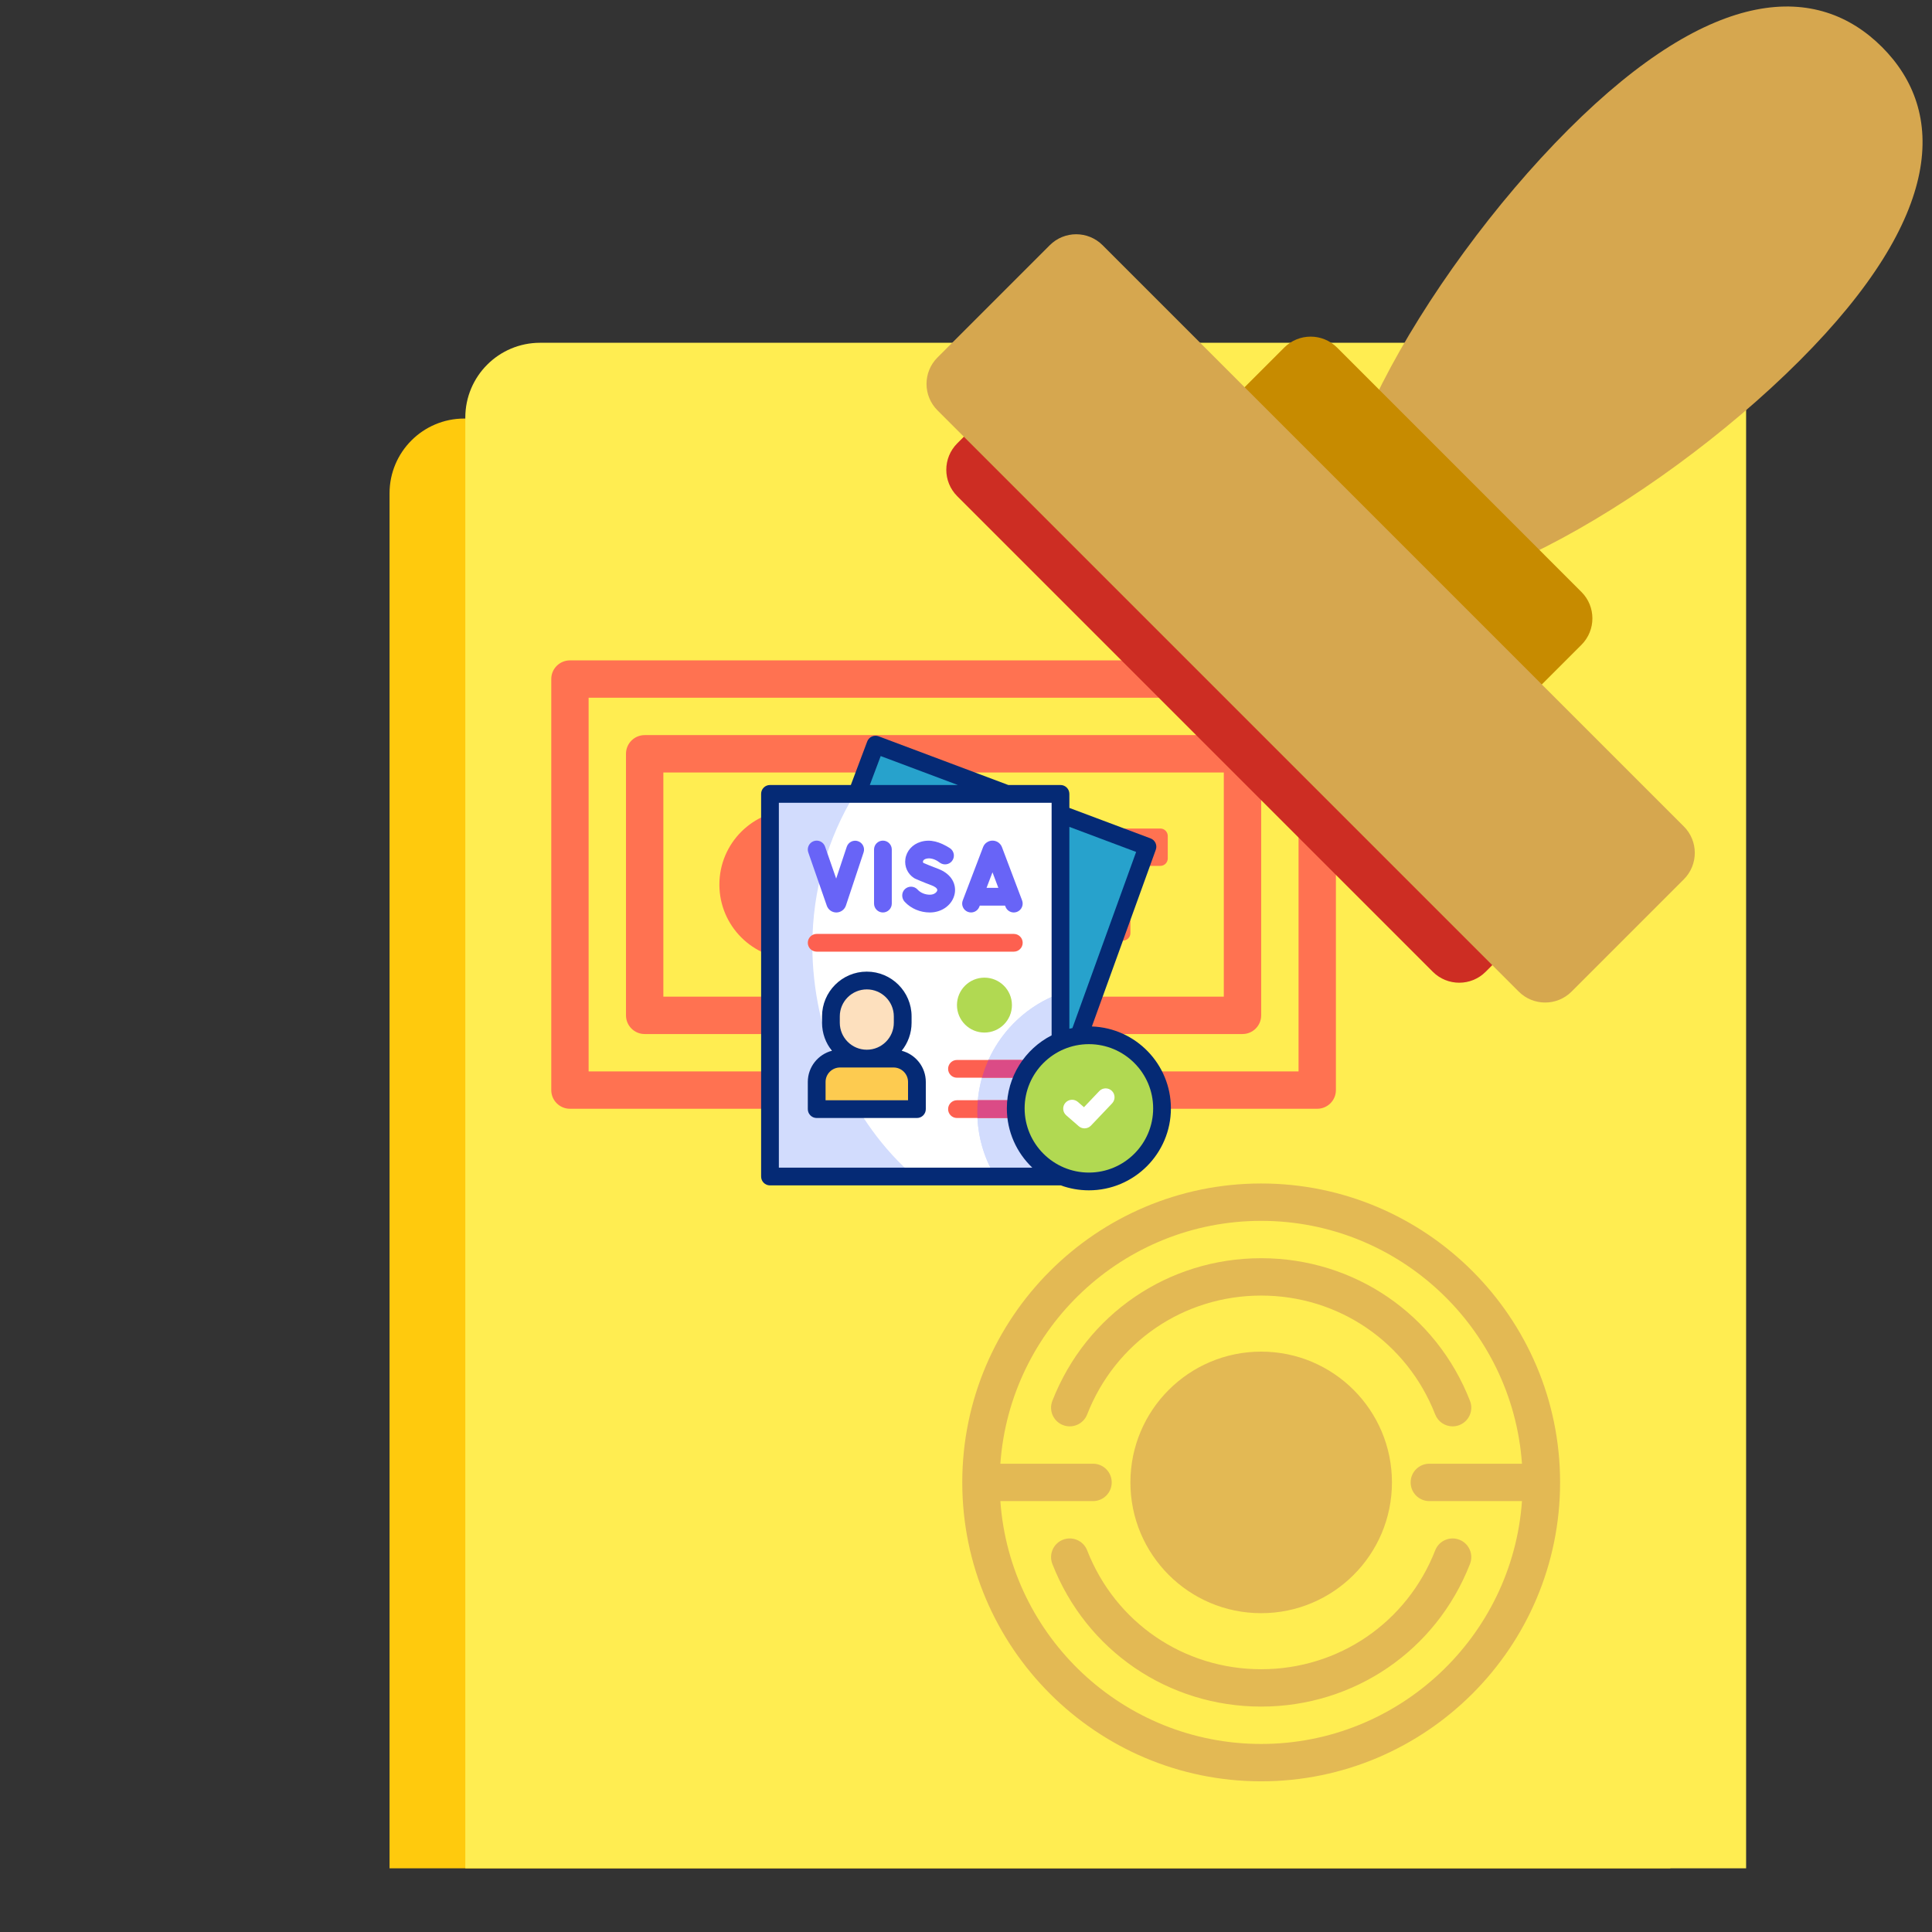 <svg width="102" height="102" viewBox="0 0 102 102" fill="none" xmlns="http://www.w3.org/2000/svg">
<rect x="0" y="0" width="102" height="102" fill="#333333" stroke="none"/>
<g clip-path="url(#clip0_1062_10)">
<path d="M85.441 22.097H24.512C22.333 22.097 20.566 23.864 20.566 26.043V98.638H88.186V25.613C87.323 24.4 86.405 23.228 85.441 22.097Z" fill="#FFCA0D"/>
<path d="M89.441 18.097H28.512C26.333 18.097 24.566 19.864 24.566 22.043V98.638H92.186V21.613C91.323 20.4 90.405 19.228 89.441 18.097Z" fill="#FFED51"/>
<path d="M69.543 34.865H30.09C29.545 34.865 29.104 35.307 29.104 35.851V57.55C29.104 58.095 29.545 58.537 30.09 58.537H69.543C70.088 58.537 70.529 58.095 70.529 57.55V35.851C70.529 35.307 70.088 34.865 69.543 34.865ZM68.557 56.564H31.076V36.838H68.557V56.564ZM34.035 54.592H65.598C66.142 54.592 66.584 54.15 66.584 53.605V39.797C66.584 39.252 66.142 38.81 65.598 38.81H34.035C33.49 38.81 33.049 39.252 33.049 39.797V53.605C33.049 54.15 33.49 54.592 34.035 54.592ZM35.022 40.783H64.611V52.619H35.022V40.783ZM61.652 44.136V45.32C61.652 45.538 61.476 45.715 61.258 45.715H49.225C49.007 45.715 48.83 45.538 48.83 45.32V44.136C48.83 43.919 49.007 43.742 49.225 43.742H61.258C61.476 43.742 61.652 43.919 61.652 44.136ZM59.68 48.082V49.265C59.68 49.483 59.503 49.66 59.285 49.66H55.143C54.925 49.66 54.748 49.483 54.748 49.265V48.082C54.748 47.864 54.925 47.687 55.143 47.687H59.285C59.503 47.687 59.68 47.864 59.68 48.082ZM52.775 48.082V49.265C52.775 49.483 52.599 49.66 52.381 49.66H49.225C49.007 49.66 48.83 49.483 48.83 49.265V48.082C48.83 47.864 49.007 47.687 49.225 47.687H52.381C52.599 47.687 52.775 47.864 52.775 48.082ZM45.871 46.701C45.871 48.88 44.105 50.646 41.926 50.646C39.747 50.646 37.98 48.88 37.98 46.701C37.98 44.522 39.747 42.756 41.926 42.756C44.105 42.756 45.871 44.522 45.871 46.701Z" fill="#FF7251"/>
<path d="M66.584 62.482C57.882 62.482 50.803 69.562 50.803 78.263C50.803 86.965 57.882 94.045 66.584 94.045C75.286 94.045 82.365 86.965 82.365 78.263C82.365 69.562 75.286 62.482 66.584 62.482ZM66.584 92.072C59.302 92.072 53.322 86.405 52.814 79.25H57.707C58.252 79.25 58.693 78.808 58.693 78.263C58.693 77.719 58.252 77.277 57.707 77.277H52.814C53.322 70.122 59.302 64.455 66.584 64.455C73.866 64.455 79.846 70.122 80.353 77.277H75.461C74.916 77.277 74.475 77.719 74.475 78.263C74.475 78.808 74.916 79.25 75.461 79.25H80.353C79.846 86.405 73.866 92.072 66.584 92.072ZM66.584 71.359C70.397 71.359 73.488 74.45 73.488 78.263C73.488 82.077 70.397 85.168 66.584 85.168C62.771 85.168 59.68 82.077 59.68 78.263C59.68 74.45 62.771 71.359 66.584 71.359ZM57.396 74.677C57.198 75.184 56.625 75.435 56.118 75.237C55.611 75.039 55.36 74.467 55.559 73.959C57.346 69.384 61.674 66.427 66.584 66.427C71.494 66.427 75.822 69.384 77.609 73.959C77.808 74.466 77.557 75.038 77.049 75.237C76.932 75.283 76.81 75.305 76.691 75.305C76.297 75.305 75.924 75.066 75.772 74.677C74.282 70.864 70.675 68.4 66.584 68.4C62.492 68.4 58.886 70.864 57.396 74.677ZM75.772 81.85C75.97 81.342 76.542 81.092 77.049 81.29C77.557 81.488 77.808 82.06 77.609 82.568C75.822 87.143 71.494 90.099 66.584 90.099C61.674 90.099 57.346 87.143 55.559 82.568C55.36 82.06 55.611 81.488 56.118 81.29C56.625 81.092 57.198 81.342 57.396 81.85C58.886 85.663 62.492 88.127 66.584 88.127C70.675 88.127 74.282 85.663 75.772 81.85Z" fill="#E3B954"/>
<path d="M95.002 19.048C87.298 26.752 74.834 33.752 71.463 30.381C68.093 27.011 75.093 14.547 82.797 6.843C90.5 -0.861 95.99 -0.886 99.361 2.484C102.731 5.854 102.706 11.344 95.002 19.048Z" fill="#D6A74F"/>
<path d="M83.493 34.043L77.565 39.971C76.795 40.741 75.546 40.741 74.775 39.971L61.873 27.068C61.102 26.298 61.102 25.049 61.873 24.279L67.801 18.35C68.571 17.58 69.82 17.58 70.591 18.35L83.493 31.253C84.263 32.023 84.263 33.272 83.493 34.043Z" fill="#C78B00"/>
<path d="M84.363 45.377L78.435 51.305C77.665 52.075 76.416 52.075 75.645 51.305L50.538 26.197C49.767 25.427 49.767 24.178 50.538 23.407L56.466 17.479C57.236 16.709 58.485 16.709 59.256 17.479L84.363 42.587C85.134 43.357 85.134 44.606 84.363 45.377Z" fill="#CD2D23"/>
<path d="M88.899 46.423L82.971 52.351C82.2 53.121 80.951 53.121 80.181 52.351L49.494 21.664C48.723 20.893 48.723 19.644 49.494 18.874L55.422 12.946C56.192 12.175 57.441 12.175 58.212 12.946L88.899 43.633C89.669 44.403 89.669 45.652 88.899 46.423Z" fill="#D6A74F"/>
<g clip-path="url(#clip1_1062_10)">
<path d="M60.58 44.702L57.614 53.067L56.054 57.215L55.505 58.775L52.125 57.507L41.148 53.386L45.315 41.726L46.222 39.312L60.58 44.702Z" fill="#27A2CC"/>
<path d="M40.651 41.913H55.988V62.114H40.651V41.913Z" fill="white"/>
<path d="M42.888 49.921C42.888 46.989 43.706 44.248 45.127 41.913H40.651V62.114H48.281C44.979 59.284 42.888 54.608 42.888 49.921Z" fill="#D2DCFD"/>
<path d="M55.988 52.442V62.114H52.542C51.942 61.116 51.597 59.947 51.597 58.697C51.597 55.819 53.428 53.367 55.988 52.442Z" fill="#D2DCFD"/>
<path d="M55.988 52.442V62.114H52.542C51.995 61.204 51.66 60.151 51.605 59.025C51.599 58.916 51.597 58.807 51.597 58.697C51.597 58.492 51.606 58.288 51.624 58.087C51.661 57.679 51.735 57.282 51.843 56.898C51.934 56.575 52.048 56.262 52.184 55.961C52.921 54.332 54.295 53.053 55.988 52.442Z" fill="#D2DCFD"/>
<path d="M48.408 58.707H43.116V57.122C43.116 56.441 43.668 55.889 44.349 55.889H47.175C47.856 55.889 48.408 56.441 48.408 57.122V58.707H48.408Z" fill="#FDCB50"/>
<path d="M45.765 55.889H45.761C44.716 55.889 43.868 55.041 43.868 53.996V53.659C43.868 52.613 44.716 51.766 45.761 51.766H45.765C46.81 51.766 47.658 52.613 47.658 53.659V53.996C47.658 55.041 46.81 55.889 45.765 55.889Z" fill="#FDE0BE"/>
<path d="M51.974 54.514C52.775 54.514 53.425 53.865 53.425 53.065C53.425 52.264 52.775 51.615 51.974 51.615C51.173 51.615 50.523 52.264 50.523 53.065C50.523 53.865 51.173 54.514 51.974 54.514Z" fill="#B1D952"/>
<path d="M57.488 62.375C59.621 62.375 61.349 60.647 61.349 58.516C61.349 56.385 59.621 54.657 57.488 54.657C55.355 54.657 53.626 56.385 53.626 58.516C53.626 60.647 55.355 62.375 57.488 62.375Z" fill="#B1D952"/>
<path d="M53.425 59.025H50.523C50.264 59.025 50.055 58.815 50.055 58.556C50.055 58.297 50.264 58.087 50.523 58.087H53.425C53.684 58.087 53.894 58.297 53.894 58.556C53.894 58.815 53.684 59.025 53.425 59.025Z" fill="#FD6050"/>
<path d="M53.894 58.556C53.894 58.815 53.684 59.025 53.425 59.025H51.605C51.599 58.916 51.597 58.807 51.597 58.697C51.597 58.492 51.606 58.288 51.624 58.087H53.425C53.684 58.087 53.894 58.297 53.894 58.556Z" fill="#DB4B86"/>
<path d="M53.903 56.898H50.523C50.264 56.898 50.055 56.689 50.055 56.43C50.055 56.171 50.264 55.961 50.523 55.961H53.903C54.162 55.961 54.371 56.171 54.371 56.43C54.371 56.689 54.162 56.898 53.903 56.898Z" fill="#FD6050"/>
<path d="M54.372 56.429C54.372 56.689 54.162 56.898 53.903 56.898H51.843C51.933 56.575 52.048 56.262 52.184 55.961H53.903C54.162 55.961 54.372 56.171 54.372 56.429Z" fill="#DB4B86"/>
<path d="M53.962 47.539L52.898 44.724C52.897 44.72 52.895 44.715 52.893 44.711C52.81 44.511 52.617 44.381 52.4 44.381H52.399C52.182 44.381 51.988 44.511 51.906 44.712C51.905 44.716 51.903 44.719 51.902 44.723L50.829 47.538C50.736 47.78 50.858 48.051 51.1 48.143C51.342 48.235 51.612 48.114 51.705 47.872L51.728 47.811H53.062L53.085 47.871C53.155 48.058 53.334 48.174 53.523 48.174C53.578 48.174 53.634 48.164 53.689 48.144C53.931 48.052 54.053 47.782 53.962 47.539ZM52.085 46.874L52.398 46.053L52.708 46.874H52.085Z" fill="#6864F7"/>
<path d="M46.613 44.381C46.354 44.381 46.145 44.591 46.145 44.85V47.705C46.145 47.964 46.354 48.174 46.613 48.174C46.872 48.174 47.082 47.964 47.082 47.705V44.85C47.082 44.591 46.872 44.381 46.613 44.381Z" fill="#6864F7"/>
<path d="M49.504 45.86C49.173 45.738 48.864 45.606 48.748 45.556C48.73 45.536 48.723 45.511 48.728 45.481C48.736 45.419 48.791 45.369 48.877 45.343C49.224 45.238 49.558 45.502 49.561 45.505L49.627 45.551C49.825 45.689 50.096 45.654 50.252 45.469C50.435 45.251 50.381 44.922 50.139 44.771C49.623 44.449 49.129 44.288 48.606 44.446C48.17 44.577 47.861 44.923 47.8 45.348C47.742 45.749 47.916 46.135 48.255 46.356C48.275 46.369 48.297 46.381 48.32 46.391C48.336 46.398 48.733 46.575 49.18 46.74C49.331 46.795 49.502 46.898 49.483 47.004C49.467 47.097 49.331 47.236 49.094 47.236C48.84 47.236 48.598 47.136 48.445 46.967C48.267 46.77 47.96 46.76 47.769 46.947C47.587 47.126 47.59 47.423 47.763 47.61C48.095 47.968 48.579 48.174 49.094 48.174C49.75 48.174 50.302 47.751 50.406 47.168C50.485 46.726 50.289 46.15 49.504 45.86Z" fill="#6864F7"/>
<path d="M45.296 44.41C45.051 44.328 44.785 44.461 44.704 44.707L44.146 46.385L43.559 44.696C43.474 44.451 43.207 44.322 42.962 44.407C42.718 44.492 42.589 44.759 42.673 45.003L43.652 47.819C43.727 48.032 43.929 48.174 44.154 48.174H44.158C44.385 48.172 44.586 48.027 44.66 47.809L45.593 45.003C45.675 44.757 45.542 44.492 45.296 44.41Z" fill="#6864F7"/>
<path d="M47.605 55.475C47.931 55.07 48.127 54.555 48.127 53.996V53.659C48.127 52.357 47.067 51.297 45.761 51.297C44.459 51.297 43.4 52.357 43.4 53.659V53.996C43.4 54.556 43.595 55.07 43.921 55.475C43.19 55.666 42.648 56.332 42.648 57.121V58.556C42.648 58.815 42.858 59.025 43.117 59.025H48.409C48.668 59.025 48.878 58.815 48.878 58.556V57.121C48.878 56.331 48.336 55.666 47.605 55.475ZM44.337 53.659C44.337 52.873 44.976 52.235 45.765 52.235C46.55 52.235 47.189 52.873 47.189 53.659V53.996C47.189 54.781 46.55 55.42 45.765 55.42H45.761C44.976 55.42 44.337 54.781 44.337 53.996V53.659ZM47.94 58.088H43.586V57.121C43.586 56.7 43.929 56.358 44.35 56.358H47.176C47.597 56.358 47.94 56.7 47.94 57.121V58.088Z" fill="#052A75"/>
<path d="M57.646 54.192L61.021 44.861C61.108 44.62 60.985 44.353 60.745 44.263L56.457 42.654V41.913C56.457 41.654 56.248 41.444 55.989 41.444H53.236C53.236 41.444 53.235 41.444 53.234 41.444L46.387 38.873C46.145 38.783 45.875 38.905 45.784 39.147L44.92 41.444H40.651C40.392 41.444 40.183 41.654 40.183 41.913V62.114C40.183 62.373 40.392 62.583 40.651 62.583H55.989C55.995 62.583 56.001 62.583 56.007 62.583C56.469 62.751 56.968 62.843 57.488 62.843C59.876 62.843 61.818 60.902 61.818 58.516C61.818 56.183 59.961 54.275 57.646 54.192ZM59.982 44.978L56.618 54.277C56.564 54.288 56.511 54.3 56.457 54.313V43.655L59.982 44.978ZM46.496 39.916L50.569 41.444H45.922L46.496 39.916ZM41.12 61.646V42.382H55.52V54.662C54.118 55.379 53.157 56.838 53.157 58.516C53.157 59.746 53.673 60.857 54.5 61.646H41.12V61.646ZM57.488 61.906C55.617 61.906 54.095 60.385 54.095 58.516C54.095 56.647 55.617 55.126 57.488 55.126C59.359 55.126 60.881 56.647 60.881 58.516C60.881 60.385 59.359 61.906 57.488 61.906Z" fill="#052A75"/>
<path d="M57.258 59.572C57.149 59.572 57.039 59.534 56.951 59.457L56.293 58.884C56.097 58.714 56.077 58.418 56.247 58.223C56.417 58.028 56.713 58.007 56.908 58.177L57.228 58.455L58.034 57.606C58.212 57.418 58.509 57.411 58.697 57.589C58.885 57.767 58.892 58.064 58.714 58.252L57.598 59.426C57.506 59.523 57.383 59.572 57.258 59.572Z" fill="white"/>
<path d="M53.524 50.243H43.117C42.858 50.243 42.648 50.033 42.648 49.774C42.648 49.516 42.858 49.306 43.117 49.306H53.524C53.783 49.306 53.993 49.516 53.993 49.774C53.993 50.033 53.783 50.243 53.524 50.243Z" fill="#FD6050"/>
</g>
</g>
<defs>
<clipPath id="clip0_1062_10">
<rect width="101" height="101" fill="white" transform="translate(0.5 0.344)"/>
</clipPath>
<clipPath id="clip1_1062_10">
<rect width="24" height="24" fill="white" transform="translate(39 38.843)"/>
</clipPath>
</defs>
</svg>
